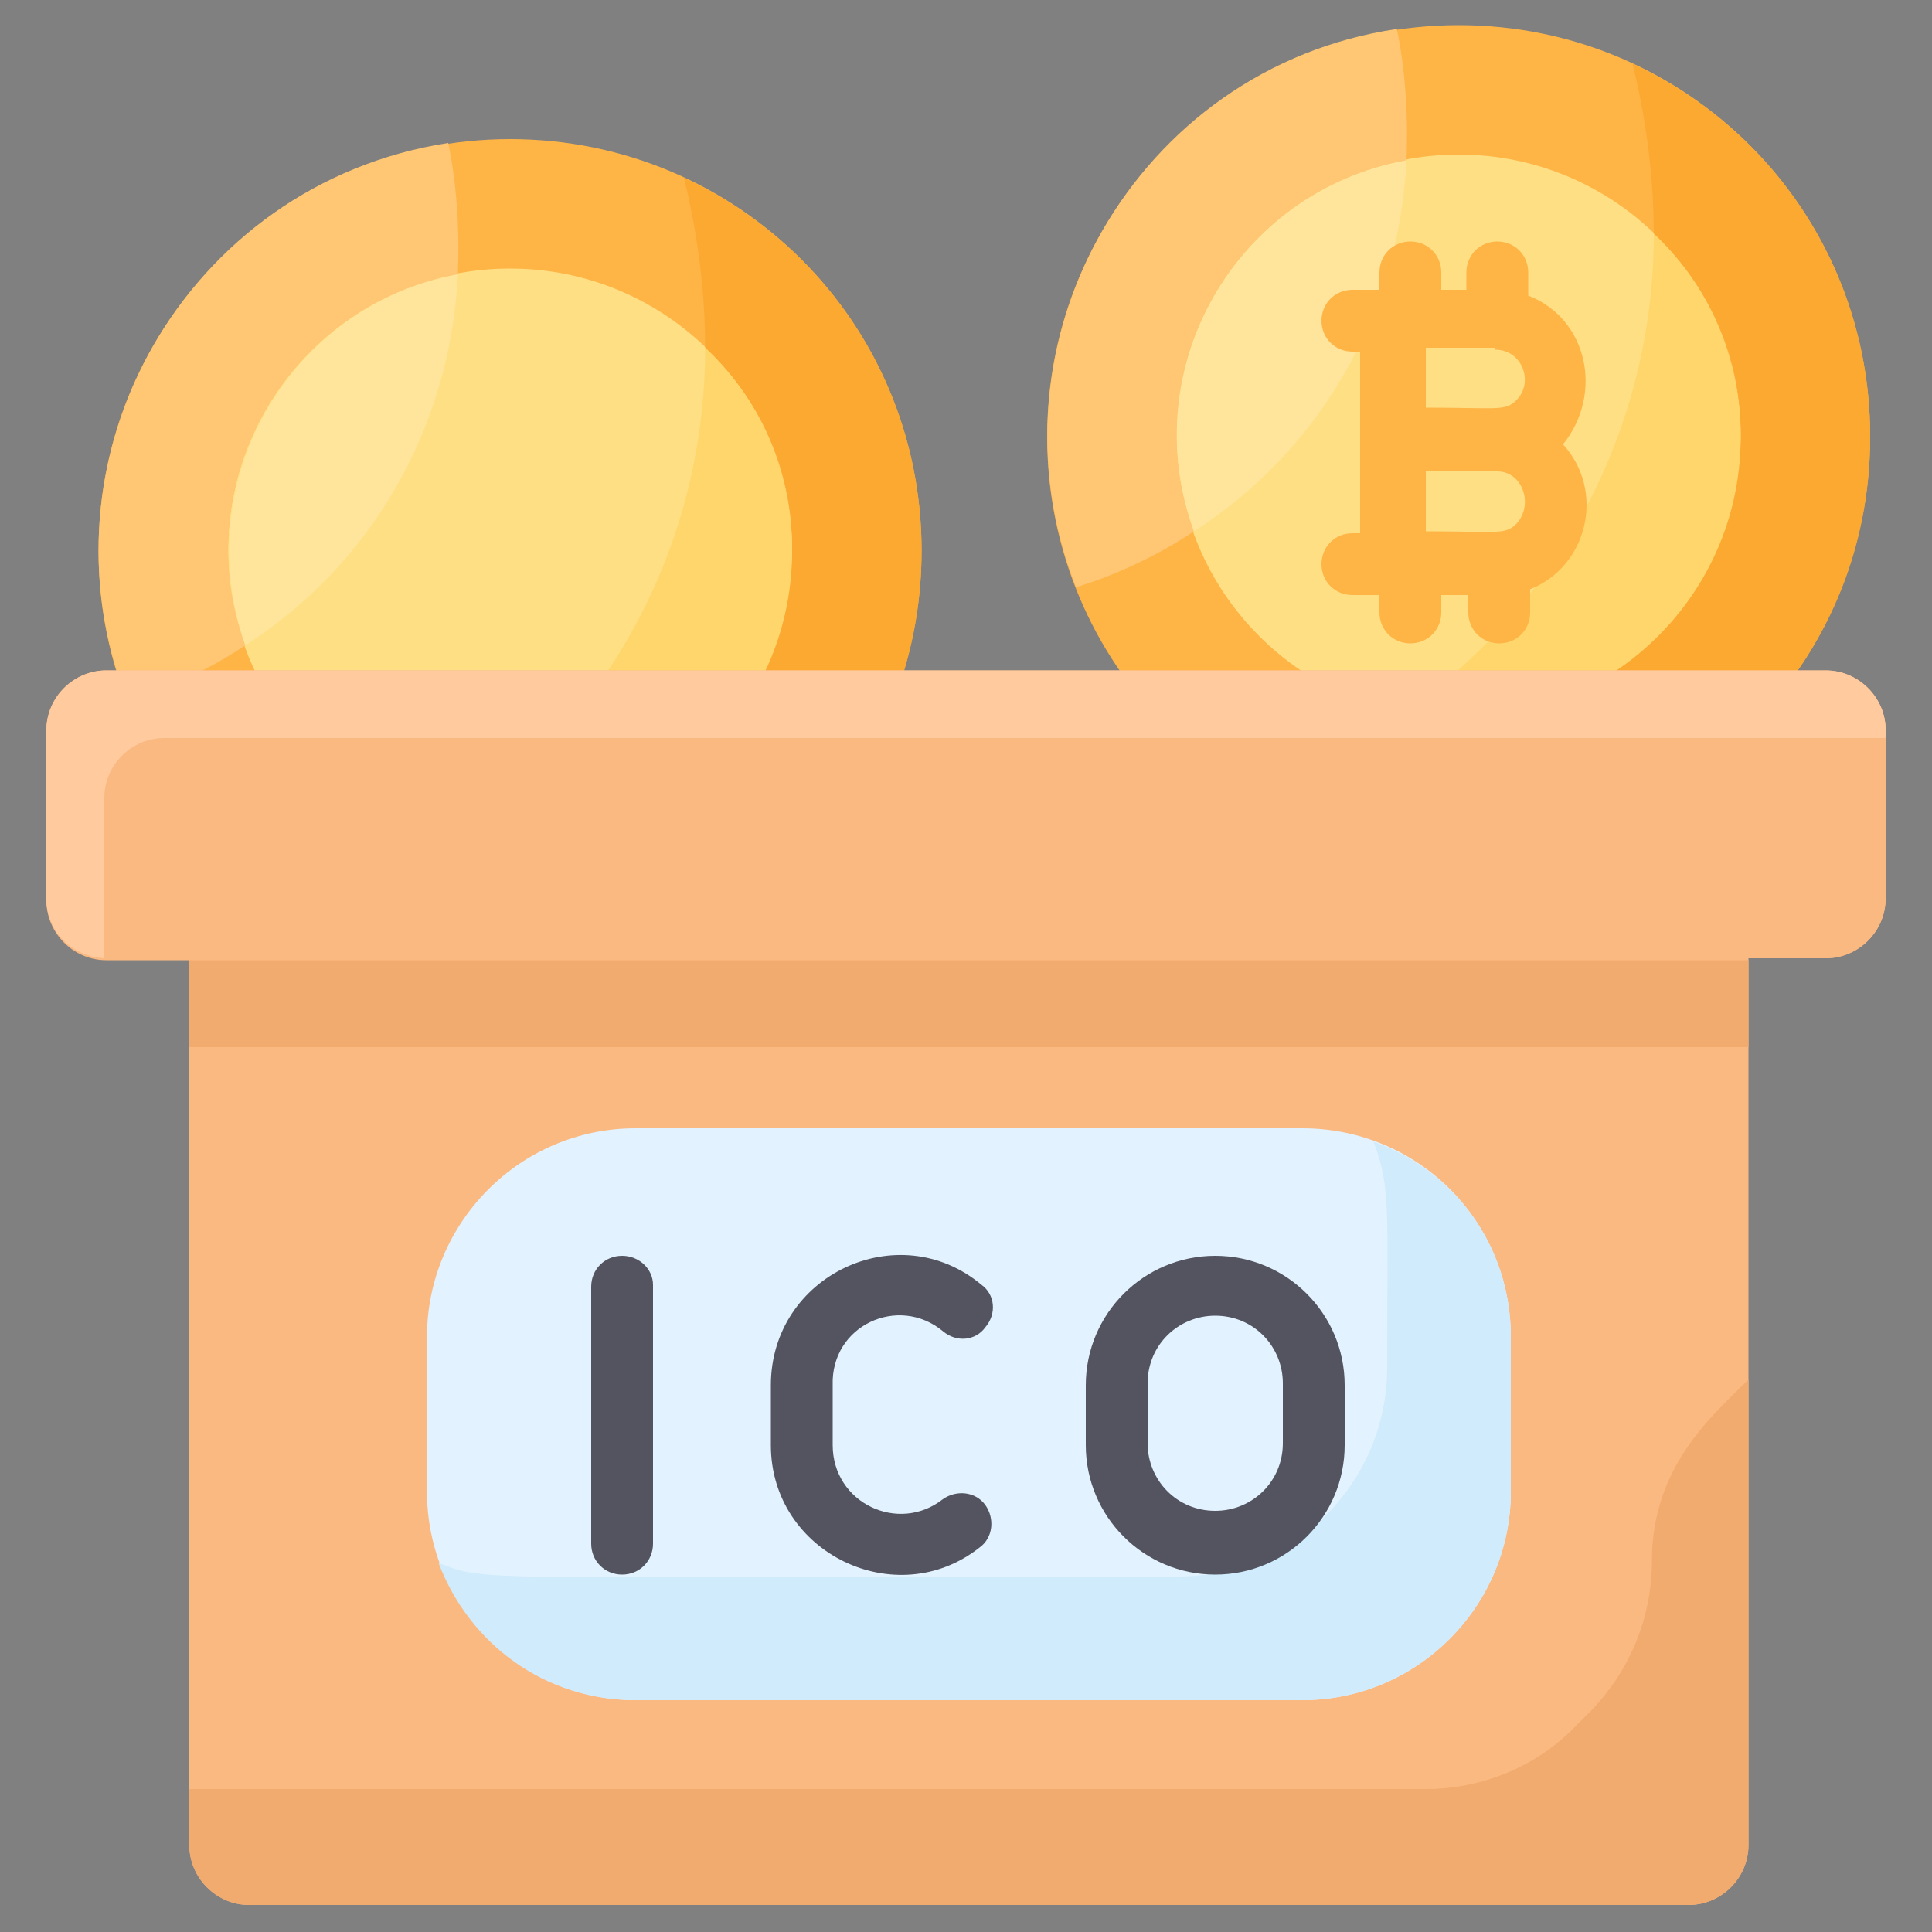 <?xml version="1.0" encoding="utf-8"?>
<!-- Generator: Adobe Illustrator 25.4.1, SVG Export Plug-In . SVG Version: 6.00 Build 0)  -->
<svg version="1.1" id="Layer_1" xmlns="http://www.w3.org/2000/svg" xmlns:xlink="http://www.w3.org/1999/xlink" x="0px" y="0px"
	 width="100px" height="100px" viewBox="0 0 100 100" style="enable-background:new 0 0 100 100;" xml:space="preserve">
<rect x="0" y="0" width="100" height="100" fill="#808080" stroke="none"/>
<style type="text/css">
	.st0{fill:#FFB446;}
	.st1{fill:#FEDF84;}
	.st2{fill:#FBA930;}
	.st3{fill:#FED66B;}
	.st4{fill:#FFC673;}
	.st5{fill:#FEE59B;}
	.st6{fill:#FBB982;}
	.st7{fill:#FFCA9E;}
	.st8{fill:#F2AB6F;}
	.st9{fill:#E2F2FE;}
	.st10{fill:#CFEBFC;}
	.st11{fill:#535460;}
</style>
<path class="st0" d="M96.8,22.6c0,11.8-9.5,21.3-21.3,21.3s-21.3-9.5-21.3-21.3c0-11.8,9.6-21.3,21.3-21.3
	C87.3,1.3,96.8,10.8,96.8,22.6z"/>
<circle class="st1" cx="75.5" cy="22.6" r="14.6"/>
<path class="st2" d="M96.8,22.6c0,16.5-18,26.7-32.1,18.4c2.8-1,5.5-2.4,7.9-4.1C87,39.7,96,22,85.6,12.1c0-3.3-0.5-6.4-1.1-8.8
	C92.2,6.9,96.8,14.4,96.8,22.6z"/>
<path class="st3" d="M90.1,22.6c0,9.2-8.4,16.1-17.4,14.3c7.9-5.6,12.9-14.6,12.9-24.8C88.4,14.7,90.1,18.5,90.1,22.6z"/>
<path class="st4" d="M72.8,8.3C64,9.9,58.7,19,61.8,27.5c-2.1,1.4-4.2,2.3-6.1,2.9c-5-12.7,3.1-26.9,16.6-28.9
	C72.7,3.4,72.9,5.7,72.8,8.3z"/>
<path class="st5" d="M72.8,8.3c-0.4,8.1-4.6,15.1-11,19.2C58.7,19,64,9.9,72.8,8.3z"/>
<path class="st0" d="M47.7,28.5c0,11.8-9.5,21.3-21.3,21.3S5.1,40.3,5.1,28.5c0-11.8,9.6-21.3,21.3-21.3
	C38.2,7.2,47.7,16.7,47.7,28.5L47.7,28.5z"/>
<circle class="st1" cx="26.4" cy="28.5" r="14.6"/>
<path class="st2" d="M47.7,28.5c0,16.5-18,26.7-32.1,18.4c2.8-1,5.5-2.4,7.9-4.1C37.9,45.6,46.9,27.9,36.5,18c0-3.3-0.5-6.4-1.1-8.8
	C43.1,12.8,47.7,20.3,47.7,28.5L47.7,28.5z"/>
<path class="st3" d="M41,28.5c0,9.2-8.4,16.1-17.4,14.3c7.9-5.6,12.9-14.6,12.9-24.8C39.3,20.6,41,24.3,41,28.5z"/>
<path class="st4" d="M23.7,14.2c-8.8,1.6-14.1,10.8-11,19.2c-2.1,1.4-4.2,2.3-6.1,2.9C1.6,23.7,9.6,9.5,23.2,7.4
	C23.6,9.3,23.8,11.6,23.7,14.2z"/>
<path class="st5" d="M23.7,14.2c-0.4,8.1-4.6,15.1-11,19.2C9.7,24.9,15,15.8,23.7,14.2z"/>
<path class="st6" d="M97.6,37.8v8.7c0,1.7-1.4,3.1-3.1,3.1h-4v45.9c0,1.7-1.4,3.1-3.1,3.1H12.9c-1.7,0-3.1-1.4-3.1-3.1V49.7H5.5
	c-1.7,0-3.1-1.4-3.1-3.1v-8.7c0-1.7,1.4-3.1,3.1-3.1h89C96.2,34.7,97.6,36.1,97.6,37.8z"/>
<path class="st6" d="M94.5,34.7c1.7,0,3.1,1.4,3.1,3.1v8.7c0,1.7-1.4,3.1-3.1,3.1c-3.3,0-85.7,0-89,0c-1.7,0-3.1-1.4-3.1-3.1v-8.7
	c0-1.7,1.4-3.1,3.1-3.1H94.5z"/>
<path class="st7" d="M97.6,37.8c0,0.5,0,0.4-0.1,0.4c-84.9,0-69.3,0-89,0c-1.7,0-3.1,1.4-3.1,3.1v8.3c-1.7-0.1-3-1.4-3-3.1v-8.7
	c0-1.7,1.4-3.1,3.1-3.1h89C96.2,34.7,97.6,36.1,97.6,37.8L97.6,37.8z"/>
<path class="st8" d="M9.8,49.7h80.7v4.5H9.8L9.8,49.7z"/>
<path class="st9" d="M67.4,58.4H32.9c-6,0-10.8,4.9-10.8,10.8v8c0,6,4.9,10.8,10.8,10.8h34.5c6,0,10.8-4.9,10.8-10.8v-8
	C78.2,63.2,73.4,58.4,67.4,58.4L67.4,58.4z"/>
<path class="st10" d="M78.2,69.2v8c0,6-4.9,10.8-10.8,10.8H32.9c-4.7,0-8.6-2.9-10.2-7.1c2.6,1,1.3,0.7,38.3,0.7
	c6,0,10.8-4.9,10.8-10.8c0-8.2,0.2-9.3-0.7-11.7C75.3,60.6,78.2,64.5,78.2,69.2L78.2,69.2z"/>
<path class="st8" d="M90.5,71.4v24.1c0,1.7-1.4,3.1-3.1,3.1H12.9c-1.7,0-3.1-1.4-3.1-3.1v-2.9h64c2.8,0,5.6-1.1,7.6-3.1l0.8-0.8
	c2.1-2.1,3.3-4.9,3.3-7.9C85.5,75.9,88.6,73.3,90.5,71.4L90.5,71.4z"/>
<g>
	<path class="st11" d="M32.2,65c-0.9,0-1.6,0.7-1.6,1.6v13.3c0,0.9,0.7,1.6,1.6,1.6c0.9,0,1.6-0.7,1.6-1.6V66.5
		C33.8,65.7,33.1,65,32.2,65z"/>
	<path class="st11" d="M48.8,68.9c0.7,0.6,1.7,0.5,2.2-0.2c0.6-0.7,0.5-1.7-0.2-2.2c-4.3-3.6-10.9-0.5-10.9,5.2v3.1
		c0,5.6,6.5,8.7,10.8,5.3c0.7-0.5,0.8-1.5,0.3-2.2c-0.5-0.7-1.5-0.8-2.2-0.3c-2.3,1.8-5.7,0.2-5.7-2.8v-3.1
		C43,68.6,46.5,67,48.8,68.9L48.8,68.9z"/>
	<path class="st11" d="M62.9,65c-3.7,0-6.7,3-6.7,6.7v3.1c0,3.7,3,6.7,6.7,6.7c3.7,0,6.7-3,6.7-6.7v-3.1C69.6,68,66.6,65,62.9,65z
		 M66.4,74.7c0,2-1.6,3.5-3.5,3.5c-2,0-3.5-1.6-3.5-3.5v-3.1c0-2,1.6-3.5,3.5-3.5c2,0,3.5,1.6,3.5,3.5V74.7z"/>
</g>
<path class="st0" d="M79.1,15.3v-1.2c0-0.9-0.7-1.6-1.6-1.6c-0.9,0-1.6,0.7-1.6,1.6v0.9h-1.3v-0.9c0-0.9-0.7-1.6-1.6-1.6
	s-1.6,0.7-1.6,1.6v0.9h-1.4c-0.9,0-1.6,0.7-1.6,1.6c0,0.9,0.7,1.6,1.6,1.6h0.4v9.4h-0.4c-0.9,0-1.6,0.7-1.6,1.6
	c0,0.9,0.7,1.6,1.6,1.6h1.4v0.9c0,0.9,0.7,1.6,1.6,1.6s1.6-0.7,1.6-1.6v-0.9H76v0.9c0,0.9,0.7,1.6,1.6,1.6c0.9,0,1.6-0.7,1.6-1.6
	v-1.2c3-1.2,3.9-5.1,1.7-7.5C83,20.4,82.2,16.5,79.1,15.3z M78.5,27.1c-0.6,0.6-0.9,0.4-4.7,0.4v-3.1h3.7
	C78.8,24.4,79.4,26.1,78.5,27.1z M77.4,18.1c1.4,0,2,1.7,1.1,2.6c-0.6,0.6-0.9,0.4-4.7,0.4v-3.1H77.4z"/>
</svg>
